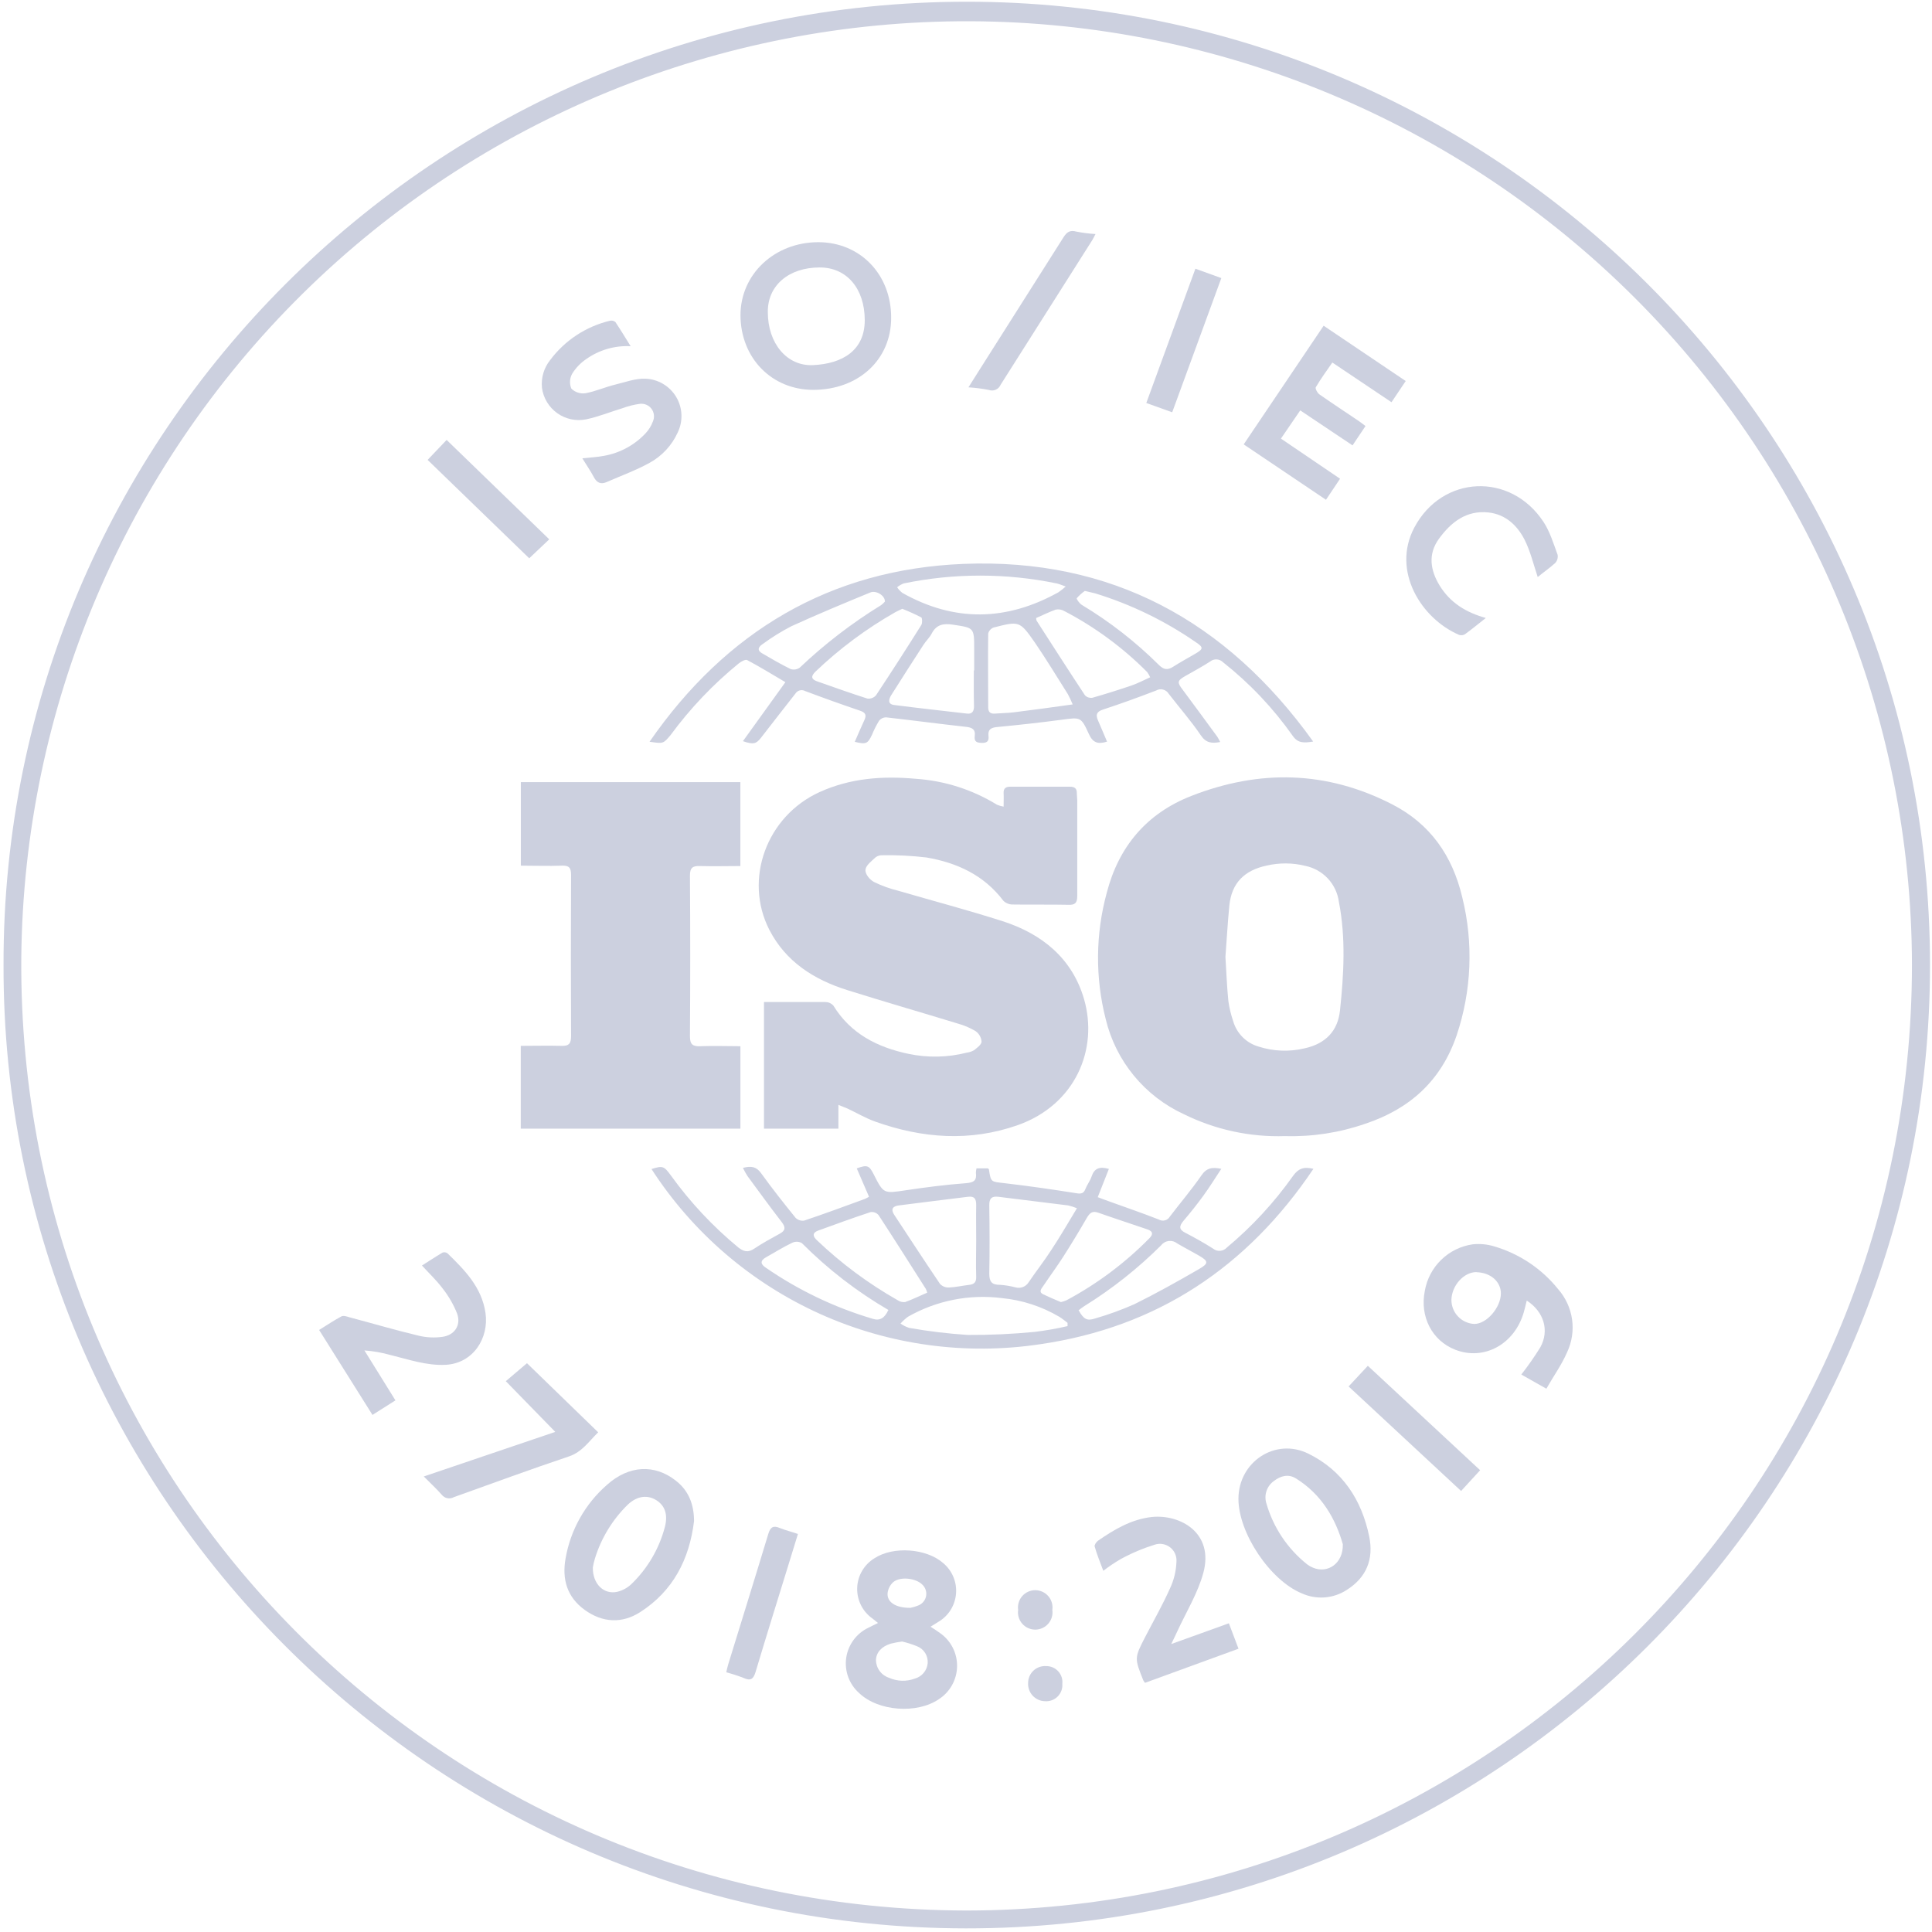 <svg width="96" height="96" viewBox="0 0 96 96" fill="none" xmlns="http://www.w3.org/2000/svg">
<g clip-path="url(#clip0_7168_56189)">
<path d="M0.176 47.949C0.118 21.549 21.639 0.086 48.039 0.086C74.337 0.086 95.882 21.418 95.901 47.916C95.923 74.38 74.438 95.846 47.989 95.82C21.463 95.792 0.112 74.215 0.176 47.949ZM48.026 94.933C73.826 94.903 95 74.114 95.004 47.929C94.978 35.518 90.04 23.621 81.27 14.838C72.5 6.056 60.61 1.101 48.199 1.056C35.787 1.012 23.862 5.881 15.03 14.601C6.197 23.32 1.174 35.181 1.058 47.592C0.859 73.73 21.92 94.88 48.026 94.933Z" fill="#CCD0DF"/>
<path d="M63.853 56.452C62.113 56.509 60.386 56.135 58.826 55.364C57.864 54.922 57.015 54.267 56.342 53.449C55.669 52.631 55.191 51.672 54.943 50.642C54.416 48.578 54.434 46.413 54.995 44.358C55.587 42.078 56.961 40.423 59.199 39.548C62.584 38.226 65.911 38.294 69.167 39.962C71.071 40.937 72.172 42.525 72.659 44.587C73.223 46.857 73.124 49.24 72.376 51.456C71.607 53.701 70.051 55.104 67.834 55.84C66.555 56.284 65.206 56.491 63.853 56.452ZM60.891 47.547C60.94 48.337 60.966 49.05 61.037 49.745C61.085 50.081 61.164 50.411 61.273 50.732C61.359 51.035 61.52 51.31 61.742 51.533C61.964 51.756 62.239 51.918 62.541 52.005C63.28 52.242 64.07 52.272 64.825 52.091C65.864 51.863 66.475 51.232 66.583 50.211C66.774 48.414 66.877 46.611 66.529 44.815C66.471 44.381 66.28 43.975 65.982 43.654C65.683 43.334 65.293 43.114 64.864 43.025C64.23 42.867 63.568 42.863 62.932 43.012C61.842 43.244 61.198 43.87 61.086 44.993C60.998 45.869 60.955 46.749 60.891 47.547Z" fill="#CCD0DF"/>
<path d="M41.66 54.9V56.081H37.962V49.79H38.964C39.644 49.79 40.325 49.79 41.005 49.79C41.081 49.79 41.156 49.805 41.225 49.835C41.295 49.866 41.357 49.91 41.409 49.966C42.267 51.367 43.6 52.041 45.141 52.365C46.102 52.568 47.097 52.547 48.049 52.303C48.171 52.288 48.288 52.248 48.395 52.187C48.545 52.069 48.764 51.917 48.773 51.758C48.765 51.656 48.736 51.557 48.685 51.467C48.635 51.378 48.566 51.3 48.483 51.241C48.204 51.073 47.902 50.944 47.588 50.859C45.759 50.299 43.918 49.769 42.093 49.195C40.445 48.676 39.048 47.79 38.23 46.206C36.942 43.694 38.09 40.554 40.726 39.357C42.254 38.663 43.858 38.548 45.508 38.698C46.936 38.794 48.319 39.236 49.539 39.986C49.645 40.03 49.756 40.063 49.869 40.082C49.869 39.827 49.88 39.614 49.869 39.404C49.859 39.194 49.964 39.091 50.183 39.091C51.176 39.091 52.17 39.091 53.164 39.091C53.404 39.091 53.516 39.183 53.507 39.425C53.507 39.535 53.527 39.64 53.527 39.752C53.527 41.344 53.527 42.937 53.527 44.529C53.527 44.871 53.415 44.974 53.08 44.959C52.155 44.939 51.228 44.959 50.303 44.944C50.135 44.942 49.973 44.874 49.854 44.755C48.891 43.482 47.551 42.868 46.038 42.608C45.314 42.522 44.585 42.484 43.855 42.497C43.732 42.489 43.61 42.525 43.51 42.598C43.312 42.784 43.029 42.993 43.005 43.214C42.982 43.435 43.22 43.716 43.435 43.828C43.813 44.013 44.21 44.157 44.62 44.257C46.354 44.763 48.101 45.223 49.82 45.774C51.778 46.403 53.276 47.622 53.864 49.638C54.589 52.136 53.434 54.892 50.578 55.905C48.193 56.746 45.819 56.564 43.476 55.727C43.005 55.557 42.566 55.297 42.111 55.083L41.66 54.9Z" fill="#CCD0DF"/>
<path d="M25.876 51.968C26.567 51.968 27.232 51.951 27.896 51.968C28.28 51.983 28.378 51.842 28.376 51.473C28.363 48.805 28.363 46.138 28.376 43.469C28.376 43.102 28.263 43.001 27.911 43.014C27.245 43.04 26.58 43.014 25.88 43.014V38.863H36.788V43.033C36.12 43.033 35.457 43.053 34.794 43.033C34.414 43.016 34.281 43.117 34.283 43.523C34.302 46.177 34.302 48.831 34.283 51.486C34.283 51.891 34.412 52.001 34.796 51.986C35.44 51.96 36.101 51.986 36.79 51.986V56.083H25.876V51.968Z" fill="#CCD0DF"/>
<path d="M36.916 58.032C37.322 57.925 37.578 57.963 37.816 58.292C38.363 59.051 38.949 59.794 39.533 60.513C39.589 60.568 39.657 60.609 39.731 60.633C39.806 60.656 39.885 60.663 39.962 60.65C40.967 60.313 41.96 59.946 42.967 59.577C43.041 59.545 43.113 59.508 43.181 59.466L42.572 58.056C43.085 57.869 43.188 57.907 43.407 58.339C43.907 59.328 43.905 59.309 45.004 59.144C45.998 58.996 46.995 58.867 47.996 58.792C48.388 58.762 48.545 58.656 48.492 58.27C48.493 58.198 48.504 58.126 48.522 58.056H49.09C49.105 58.073 49.138 58.092 49.14 58.113C49.238 58.757 49.24 58.712 49.917 58.792C51.116 58.931 52.312 59.105 53.505 59.294C53.748 59.333 53.857 59.281 53.934 59.079C54.012 58.877 54.168 58.676 54.241 58.459C54.374 58.051 54.639 57.95 55.1 58.083L54.546 59.487C54.761 59.566 54.941 59.637 55.128 59.702C55.946 59.998 56.77 60.279 57.579 60.597C57.625 60.624 57.675 60.641 57.728 60.648C57.78 60.656 57.834 60.652 57.885 60.639C57.937 60.625 57.985 60.602 58.027 60.569C58.069 60.537 58.104 60.497 58.13 60.451C58.65 59.768 59.204 59.12 59.693 58.412C59.951 58.032 60.227 57.983 60.685 58.079C60.378 58.543 60.103 58.991 59.794 59.414C59.485 59.837 59.15 60.262 58.807 60.661C58.592 60.921 58.568 61.09 58.897 61.256C59.367 61.5 59.83 61.758 60.277 62.043C60.376 62.124 60.502 62.163 60.63 62.153C60.757 62.143 60.876 62.085 60.962 61.99C62.207 60.951 63.313 59.755 64.25 58.431C64.505 58.073 64.773 57.957 65.263 58.079C61.974 62.971 57.493 65.947 51.689 66.793C47.974 67.355 44.175 66.832 40.748 65.288C37.322 63.745 34.414 61.245 32.373 58.09C32.929 57.912 32.993 57.937 33.339 58.412C34.295 59.739 35.417 60.937 36.678 61.979C36.951 62.194 37.17 62.252 37.477 62.045C37.882 61.773 38.314 61.539 38.743 61.303C39.035 61.144 39.043 60.985 38.844 60.725C38.262 59.972 37.704 59.202 37.14 58.435C37.057 58.305 36.983 58.171 36.916 58.032ZM53.507 60.034C53.368 59.978 53.224 59.932 53.078 59.897C51.921 59.751 50.764 59.614 49.608 59.468C49.273 59.427 49.15 59.556 49.157 59.897C49.174 61.026 49.18 62.155 49.157 63.284C49.157 63.696 49.286 63.844 49.687 63.842C49.944 63.859 50.199 63.901 50.449 63.966C50.573 64.003 50.705 63.998 50.826 63.952C50.947 63.906 51.049 63.821 51.116 63.711C51.473 63.181 51.872 62.679 52.218 62.142C52.668 61.466 53.072 60.764 53.514 60.034H53.507ZM48.507 61.64C48.507 61.056 48.494 60.47 48.507 59.886C48.507 59.573 48.427 59.427 48.096 59.468C46.955 59.611 45.811 59.747 44.662 59.897C44.358 59.934 44.252 60.086 44.435 60.365C45.188 61.509 45.937 62.655 46.71 63.799C46.767 63.858 46.836 63.904 46.912 63.935C46.988 63.965 47.07 63.979 47.152 63.975C47.489 63.962 47.822 63.883 48.159 63.844C48.401 63.816 48.513 63.715 48.507 63.451C48.485 62.835 48.507 62.239 48.507 61.64ZM46.073 64.235C46.055 64.169 46.032 64.105 46.004 64.044C45.225 62.82 44.45 61.593 43.656 60.378C43.608 60.322 43.547 60.279 43.478 60.253C43.41 60.227 43.336 60.218 43.263 60.227C42.389 60.515 41.522 60.831 40.657 61.146C40.344 61.26 40.391 61.44 40.595 61.629C41.805 62.783 43.152 63.783 44.607 64.608C44.715 64.682 44.847 64.714 44.978 64.698C45.336 64.57 45.686 64.398 46.064 64.235H46.073ZM52.726 64.698C52.814 64.678 52.901 64.65 52.984 64.615C54.51 63.8 55.904 62.758 57.117 61.524C57.304 61.333 57.289 61.189 57.036 61.095C56.216 60.813 55.39 60.547 54.572 60.258C54.269 60.15 54.143 60.279 53.999 60.524C53.625 61.172 53.238 61.811 52.836 62.44C52.52 62.934 52.172 63.404 51.846 63.889C51.756 64.024 51.582 64.194 51.846 64.318C52.11 64.443 52.404 64.572 52.709 64.698H52.726ZM53.046 65.898V65.731C52.909 65.63 52.778 65.516 52.632 65.428C51.763 64.916 50.793 64.6 49.79 64.503C48.173 64.296 46.533 64.621 45.117 65.428C44.982 65.527 44.857 65.641 44.746 65.767C44.878 65.86 45.022 65.932 45.175 65.982C46.136 66.152 47.106 66.268 48.079 66.332C49.191 66.339 50.302 66.289 51.408 66.181C51.953 66.116 52.494 66.021 53.029 65.898H53.046ZM53.602 65.117C53.851 65.557 54.014 65.647 54.417 65.514C55.081 65.322 55.732 65.085 56.364 64.806C57.457 64.265 58.523 63.67 59.584 63.056C60.073 62.771 60.047 62.664 59.566 62.385C59.214 62.181 58.852 61.996 58.493 61.784C58.435 61.737 58.369 61.703 58.298 61.682C58.227 61.661 58.152 61.655 58.078 61.663C58.005 61.672 57.934 61.694 57.869 61.731C57.804 61.767 57.747 61.815 57.701 61.874C56.546 63.025 55.264 64.04 53.879 64.9C53.777 64.967 53.679 65.04 53.585 65.117H53.602ZM44.158 65.1C42.582 64.182 41.133 63.063 39.846 61.771C39.775 61.73 39.696 61.706 39.614 61.702C39.532 61.698 39.451 61.714 39.376 61.747C38.925 61.962 38.496 62.23 38.058 62.477C37.766 62.644 37.781 62.814 38.058 62.994C39.683 64.115 41.475 64.971 43.368 65.531C43.712 65.643 43.959 65.497 44.137 65.1H44.158Z" fill="#CCD0DF"/>
<path d="M32.276 36.856C36.075 31.368 41.252 28.29 47.865 28.02C55.188 27.722 60.934 30.827 65.25 36.846C64.788 36.925 64.49 36.929 64.239 36.569C63.265 35.187 62.097 33.953 60.77 32.905C60.686 32.821 60.574 32.771 60.455 32.765C60.336 32.759 60.219 32.797 60.127 32.873C59.73 33.13 59.309 33.356 58.895 33.592C58.48 33.828 58.495 33.916 58.768 34.274C59.347 35.045 59.91 35.826 60.485 36.605C60.539 36.691 60.588 36.78 60.631 36.871C60.212 36.946 59.929 36.925 59.667 36.536C59.182 35.82 58.605 35.163 58.073 34.474C58.011 34.37 57.91 34.295 57.794 34.265C57.677 34.234 57.553 34.251 57.448 34.311C56.575 34.648 55.692 34.968 54.804 35.259C54.473 35.367 54.443 35.53 54.561 35.802C54.712 36.146 54.855 36.491 55.008 36.85C54.553 36.998 54.299 36.901 54.106 36.474C53.716 35.616 53.694 35.639 52.769 35.762C51.696 35.905 50.623 36.023 49.535 36.127C49.223 36.157 49.082 36.262 49.118 36.575C49.146 36.816 49.054 36.919 48.798 36.914C48.543 36.91 48.397 36.861 48.434 36.575C48.481 36.227 48.288 36.146 47.981 36.114C46.658 35.968 45.343 35.792 44.023 35.644C43.956 35.645 43.891 35.661 43.832 35.69C43.772 35.72 43.72 35.763 43.679 35.815C43.546 36.035 43.429 36.266 43.332 36.504C43.117 36.959 43.036 37 42.473 36.861C42.634 36.498 42.782 36.139 42.948 35.787C43.068 35.532 43.01 35.407 42.733 35.313C41.822 35.004 40.914 34.679 40.011 34.339C39.929 34.293 39.832 34.281 39.741 34.305C39.65 34.329 39.572 34.387 39.522 34.467C38.955 35.197 38.38 35.92 37.818 36.654C37.58 36.961 37.44 37.011 36.916 36.828L39.026 33.897C38.395 33.525 37.773 33.143 37.129 32.8C37.041 32.752 36.828 32.868 36.715 32.959C35.436 34 34.295 35.199 33.319 36.528C32.956 36.957 32.959 36.959 32.276 36.856ZM48.388 33.315H48.406C48.406 32.961 48.406 32.609 48.406 32.255C48.406 31.181 48.406 31.199 47.352 31.04C46.897 30.969 46.536 31.023 46.302 31.469C46.193 31.684 46.002 31.855 45.873 32.061C45.341 32.881 44.813 33.705 44.291 34.532C44.167 34.729 44.087 34.985 44.424 35.03C45.633 35.186 46.845 35.317 48.058 35.459C48.32 35.487 48.404 35.322 48.397 35.071C48.38 34.485 48.388 33.901 48.388 33.315ZM53.301 35.002C53.23 34.828 53.15 34.657 53.061 34.491C52.518 33.633 51.988 32.755 51.413 31.915C50.663 30.842 50.64 30.86 49.374 31.181C49.308 31.205 49.248 31.245 49.201 31.297C49.154 31.349 49.12 31.412 49.103 31.48C49.086 32.703 49.103 33.926 49.103 35.15C49.103 35.365 49.198 35.474 49.423 35.459C49.747 35.433 50.067 35.433 50.395 35.392C51.322 35.279 52.258 35.146 53.301 35.002ZM51.486 30.709C51.485 30.751 51.491 30.793 51.503 30.834C52.303 32.076 53.102 33.323 53.917 34.557C53.965 34.603 54.023 34.638 54.086 34.657C54.15 34.677 54.217 34.682 54.282 34.671C54.926 34.487 55.57 34.285 56.214 34.066C56.529 33.959 56.826 33.8 57.152 33.654C57.112 33.563 57.062 33.477 57.004 33.396C55.796 32.179 54.407 31.157 52.887 30.364C52.758 30.288 52.605 30.262 52.458 30.291C52.134 30.407 51.807 30.57 51.486 30.709ZM44.832 30.252C44.708 30.314 44.596 30.359 44.493 30.417C43.049 31.237 41.711 32.233 40.511 33.381C40.297 33.596 40.297 33.748 40.597 33.854C41.43 34.145 42.259 34.444 43.1 34.712C43.179 34.722 43.26 34.712 43.335 34.684C43.41 34.655 43.476 34.609 43.529 34.549C44.293 33.394 45.043 32.23 45.779 31.057C45.837 30.965 45.828 30.713 45.779 30.679C45.472 30.521 45.158 30.378 44.836 30.252H44.832ZM52.952 29.142C52.737 29.065 52.619 29.014 52.505 28.99C49.998 28.472 47.412 28.472 44.905 28.99C44.786 29.035 44.675 29.1 44.577 29.181C44.649 29.286 44.736 29.381 44.836 29.46C47.427 30.919 50.013 30.864 52.593 29.43C52.72 29.342 52.841 29.246 52.956 29.142H52.952ZM43.969 29.889C43.982 29.597 43.54 29.321 43.246 29.439C41.932 29.98 40.619 30.525 39.327 31.115C38.833 31.37 38.359 31.664 37.91 31.993C37.728 32.113 37.569 32.285 37.863 32.459C38.331 32.733 38.801 33.008 39.288 33.246C39.364 33.27 39.446 33.276 39.525 33.263C39.604 33.25 39.679 33.218 39.743 33.171C40.979 31.999 42.334 30.959 43.785 30.067C43.854 30.015 43.917 29.956 43.974 29.889H43.969ZM53.904 29.363C53.756 29.468 53.622 29.589 53.503 29.726C53.477 29.761 53.641 29.988 53.758 30.059C55.147 30.895 56.431 31.895 57.581 33.038C57.815 33.272 58.01 33.313 58.291 33.132C58.646 32.903 59.021 32.703 59.384 32.489C59.798 32.248 59.813 32.171 59.418 31.909C57.884 30.848 56.196 30.029 54.413 29.482C54.274 29.449 54.128 29.417 53.909 29.363H53.904Z" fill="#CCD0DF"/>
<path d="M46.238 80.83C46.438 80.961 46.575 81.044 46.706 81.143C46.973 81.328 47.19 81.577 47.339 81.866C47.487 82.155 47.562 82.477 47.557 82.802C47.551 83.127 47.466 83.445 47.308 83.73C47.151 84.014 46.925 84.255 46.652 84.431C45.564 85.178 43.634 85.032 42.692 84.129C42.448 83.913 42.262 83.641 42.149 83.336C42.037 83.031 42.002 82.703 42.047 82.381C42.093 82.059 42.218 81.754 42.41 81.492C42.603 81.23 42.858 81.02 43.151 80.881C43.293 80.806 43.439 80.74 43.628 80.645C43.516 80.555 43.441 80.491 43.362 80.431C43.117 80.26 42.918 80.031 42.783 79.764C42.649 79.497 42.584 79.201 42.593 78.903C42.602 78.604 42.686 78.312 42.837 78.055C42.988 77.797 43.201 77.581 43.456 77.426C44.392 76.818 46.032 76.936 46.869 77.67C47.089 77.855 47.261 78.089 47.372 78.354C47.483 78.619 47.528 78.907 47.504 79.193C47.48 79.479 47.388 79.755 47.236 79.998C47.083 80.241 46.874 80.444 46.626 80.589L46.238 80.83ZM44.813 81.568C44.629 81.592 44.446 81.627 44.265 81.671C43.806 81.813 43.544 82.1 43.525 82.485C43.528 82.683 43.593 82.875 43.711 83.034C43.829 83.194 43.995 83.311 44.184 83.371C44.586 83.549 45.041 83.563 45.452 83.41C45.625 83.364 45.78 83.265 45.895 83.128C46.01 82.991 46.081 82.822 46.096 82.643C46.11 82.465 46.066 82.287 45.971 82.136C45.876 81.984 45.735 81.867 45.568 81.802C45.323 81.702 45.071 81.622 44.813 81.564V81.568ZM45.221 79.896C45.373 79.866 45.522 79.82 45.665 79.759C45.758 79.716 45.839 79.651 45.901 79.569C45.963 79.487 46.004 79.391 46.02 79.29C46.035 79.189 46.026 79.085 45.992 78.988C45.959 78.891 45.901 78.804 45.826 78.735C45.502 78.413 44.731 78.325 44.386 78.613C44.23 78.754 44.13 78.947 44.104 79.156C44.064 79.602 44.497 79.896 45.221 79.892V79.896Z" fill="#CCD0DF"/>
<path d="M76.838 69.004L75.593 68.3C75.932 67.867 76.248 67.415 76.537 66.948C76.999 66.113 76.716 65.175 75.863 64.625C75.814 64.827 75.771 65.016 75.717 65.203C75.258 66.799 73.736 67.628 72.303 67.064C71.156 66.613 70.538 65.417 70.8 64.134C70.903 63.548 71.189 63.009 71.617 62.595C72.044 62.181 72.591 61.913 73.18 61.829C73.542 61.792 73.907 61.827 74.254 61.934C75.501 62.302 76.607 63.042 77.422 64.056C77.794 64.479 78.035 65.001 78.115 65.559C78.194 66.116 78.108 66.685 77.868 67.194C77.598 67.819 77.192 68.381 76.838 69.004ZM73.363 63.209C72.743 63.209 72.14 63.865 72.12 64.585C72.118 64.891 72.234 65.188 72.444 65.411C72.654 65.635 72.943 65.769 73.249 65.786C73.859 65.799 74.58 64.973 74.578 64.263C74.573 63.675 74.058 63.23 73.359 63.215L73.363 63.209Z" fill="#CCD0DF"/>
<path d="M40.415 19.372C38.348 19.372 36.803 17.795 36.794 15.666C36.794 13.627 38.481 12.039 40.657 12.034C42.737 12.034 44.285 13.631 44.281 15.784C44.287 17.866 42.666 19.366 40.415 19.372ZM40.728 13.29C39.183 13.29 38.133 14.198 38.153 15.515C38.153 17.061 39.101 18.201 40.394 18.143C41.877 18.076 42.969 17.4 42.969 15.91C42.967 14.333 42.068 13.286 40.728 13.29Z" fill="#CCD0DF"/>
<path d="M61.537 74.479C61.537 72.644 63.365 71.42 65.014 72.232C66.707 73.067 67.662 74.526 68.036 76.35C68.266 77.469 67.901 78.389 66.907 79.01C66.58 79.221 66.205 79.346 65.817 79.375C65.429 79.403 65.04 79.334 64.685 79.173C63.112 78.527 61.539 76.181 61.537 74.479ZM66.724 76.732C66.366 75.477 65.677 74.251 64.379 73.453C64.022 73.238 63.645 73.326 63.305 73.586C63.136 73.704 63.008 73.873 62.938 74.067C62.869 74.262 62.861 74.473 62.917 74.672C63.258 75.883 63.972 76.956 64.958 77.737C65.044 77.802 65.139 77.856 65.239 77.896C65.965 78.207 66.75 77.692 66.724 76.732Z" fill="#CCD0DF"/>
<path d="M34.487 75.58C34.257 77.475 33.45 79.053 31.811 80.105C30.907 80.684 29.941 80.635 29.059 79.999C28.177 79.364 27.919 78.475 28.102 77.443C28.347 76.022 29.074 74.729 30.16 73.781C31.248 72.807 32.521 72.743 33.573 73.567C34.225 74.069 34.483 74.758 34.487 75.58ZM29.458 77.881C29.441 78.712 30.014 79.25 30.679 79.094C30.942 79.028 31.183 78.895 31.379 78.707C32.184 77.93 32.758 76.946 33.04 75.863C33.195 75.254 33.04 74.812 32.611 74.543C32.182 74.275 31.673 74.318 31.201 74.758C30.44 75.5 29.877 76.421 29.563 77.437C29.518 77.582 29.483 77.731 29.458 77.881Z" fill="#CCD0DF"/>
<path d="M61.799 22.081L65.771 16.185L69.849 18.933C69.611 19.289 69.388 19.624 69.143 19.986L66.203 18.014C65.915 18.43 65.628 18.823 65.381 19.242C65.342 19.306 65.462 19.529 65.565 19.6C66.209 20.049 66.853 20.474 67.497 20.907C67.606 20.982 67.712 21.064 67.851 21.169L67.207 22.131L64.608 20.392L63.649 21.794L66.587 23.788L65.887 24.833L61.799 22.081Z" fill="#CCD0DF"/>
<path d="M31.336 17.203C30.547 17.162 29.767 17.389 29.123 17.847C28.844 18.037 28.608 18.285 28.43 18.572C28.368 18.684 28.332 18.808 28.325 18.935C28.318 19.063 28.34 19.19 28.389 19.308C28.48 19.399 28.591 19.467 28.713 19.507C28.834 19.547 28.964 19.558 29.091 19.54C29.593 19.448 30.072 19.231 30.568 19.111C31.064 18.991 31.57 18.799 32.07 18.817C32.38 18.828 32.682 18.918 32.949 19.076C33.215 19.233 33.438 19.456 33.598 19.721C33.757 19.988 33.847 20.289 33.86 20.599C33.874 20.909 33.809 21.217 33.673 21.495C33.383 22.133 32.893 22.66 32.278 22.998C31.594 23.375 30.853 23.642 30.132 23.959C29.851 24.079 29.651 23.985 29.505 23.704C29.359 23.423 29.14 23.107 28.936 22.774C29.329 22.729 29.677 22.716 30.01 22.65C30.807 22.51 31.536 22.114 32.087 21.521C32.244 21.352 32.365 21.154 32.444 20.937C32.488 20.837 32.505 20.726 32.492 20.617C32.48 20.508 32.439 20.404 32.374 20.315C32.309 20.227 32.221 20.157 32.12 20.113C32.019 20.07 31.909 20.053 31.8 20.066C31.506 20.105 31.218 20.177 30.941 20.28C30.334 20.463 29.737 20.71 29.119 20.838C28.872 20.887 28.617 20.885 28.37 20.832C28.124 20.778 27.891 20.675 27.686 20.528C27.481 20.381 27.308 20.194 27.178 19.978C27.048 19.762 26.963 19.522 26.93 19.272C26.88 18.777 27.025 18.282 27.335 17.894C28.066 16.914 29.117 16.222 30.306 15.938C30.353 15.927 30.402 15.927 30.449 15.938C30.497 15.948 30.541 15.97 30.578 16.001C30.827 16.372 31.064 16.765 31.336 17.203Z" fill="#CCD0DF"/>
<path d="M56.892 83.62C56.862 83.581 56.835 83.54 56.811 83.498C56.366 82.384 56.366 82.384 56.911 81.326C57.324 80.529 57.77 79.748 58.135 78.93C58.33 78.517 58.44 78.068 58.457 77.61C58.469 77.475 58.447 77.338 58.394 77.213C58.341 77.088 58.257 76.978 58.151 76.893C58.044 76.808 57.919 76.751 57.785 76.726C57.651 76.701 57.513 76.71 57.384 76.752C56.794 76.935 56.223 77.176 55.682 77.473C55.383 77.647 55.096 77.841 54.823 78.053C54.662 77.623 54.505 77.241 54.394 76.846C54.37 76.773 54.467 76.632 54.548 76.565C55.368 75.999 56.212 75.492 57.238 75.378C58.65 75.237 60.328 76.17 59.794 78.151C59.521 79.16 58.95 80.083 58.506 81.047C58.429 81.218 58.343 81.388 58.199 81.691L59.639 81.173L61.062 80.66L61.541 81.924L56.892 83.62Z" fill="#CCD0DF"/>
<path d="M20.967 62.883C21.281 62.685 21.63 62.453 21.991 62.239C22.032 62.224 22.076 62.221 22.12 62.228C22.163 62.235 22.203 62.253 22.238 62.279C23.096 63.114 23.94 63.968 24.124 65.241C24.303 66.478 23.526 67.74 22.148 67.817C21.186 67.864 20.302 67.549 19.396 67.328C18.976 67.21 18.544 67.134 18.108 67.102L19.649 69.583L18.508 70.307C17.621 68.894 16.754 67.516 15.857 66.085C16.233 65.853 16.587 65.613 16.964 65.411C17.061 65.359 17.226 65.411 17.353 65.452C18.508 65.758 19.654 66.096 20.813 66.372C21.194 66.462 21.588 66.481 21.976 66.428C22.585 66.347 22.92 65.855 22.716 65.276C22.532 64.812 22.279 64.378 21.967 63.988C21.678 63.606 21.321 63.271 20.967 62.883Z" fill="#CCD0DF"/>
<path d="M76.409 28.675C76.194 28.031 76.044 27.387 75.75 26.807C75.385 26.099 74.803 25.556 73.96 25.464C72.859 25.344 72.094 25.953 71.498 26.775C70.946 27.537 71.069 28.338 71.541 29.106C72.062 29.945 72.829 30.428 73.829 30.707C73.46 30.999 73.138 31.263 72.803 31.508C72.76 31.536 72.712 31.554 72.662 31.562C72.611 31.569 72.56 31.565 72.511 31.551C70.614 30.741 69.141 28.366 70.274 26.219C71.652 23.609 75.048 23.442 76.692 25.927C77.014 26.415 77.188 27 77.396 27.563C77.41 27.637 77.406 27.712 77.385 27.784C77.365 27.856 77.327 27.922 77.276 27.977C76.982 28.245 76.657 28.46 76.409 28.675Z" fill="#CCD0DF"/>
<path d="M21.057 73.365L27.591 71.15L25.133 68.63L26.185 67.737L29.724 71.171C29.259 71.62 28.928 72.148 28.269 72.369C26.355 73.013 24.457 73.708 22.556 74.391C22.456 74.447 22.34 74.466 22.228 74.444C22.116 74.421 22.016 74.359 21.946 74.269C21.678 73.962 21.381 73.693 21.057 73.365Z" fill="#CCD0DF"/>
<path d="M48.122 19.246L48.695 18.338C50.079 16.16 51.461 13.98 52.84 11.798C53.01 11.526 53.17 11.42 53.484 11.508C53.798 11.57 54.115 11.61 54.435 11.629C54.366 11.759 54.329 11.843 54.28 11.923C52.761 14.321 51.241 16.719 49.721 19.117C49.675 19.228 49.588 19.317 49.478 19.365C49.368 19.413 49.244 19.416 49.131 19.375C48.798 19.31 48.461 19.267 48.122 19.246Z" fill="#CCD0DF"/>
<path d="M67.012 68.892L67.967 67.866L73.547 73.054L72.601 74.086L67.012 68.892Z" fill="#CCD0DF"/>
<path d="M39.649 76.222C39.496 76.722 39.35 77.198 39.202 77.675C38.649 79.473 38.084 81.272 37.545 83.077C37.438 83.436 37.294 83.536 36.947 83.375C36.666 83.266 36.379 83.173 36.088 83.096C36.12 82.959 36.144 82.832 36.182 82.71C36.848 80.547 37.522 78.385 38.176 76.22C38.279 75.878 38.423 75.79 38.749 75.926C39.029 76.039 39.318 76.108 39.649 76.222Z" fill="#CCD0DF"/>
<path d="M59.399 13.352L60.687 13.818L58.246 20.486L56.959 20.025C57.77 17.806 58.575 15.608 59.399 13.352Z" fill="#CCD0DF"/>
<path d="M27.292 26.799L26.297 27.741L21.248 22.852L22.193 21.86L27.292 26.799Z" fill="#CCD0DF"/>
<path d="M52.786 83.674C52.795 83.789 52.779 83.904 52.739 84.012C52.699 84.12 52.636 84.219 52.554 84.3C52.472 84.382 52.374 84.445 52.266 84.484C52.158 84.525 52.043 84.541 51.928 84.532C51.812 84.53 51.699 84.505 51.594 84.458C51.489 84.411 51.394 84.343 51.315 84.259C51.237 84.175 51.176 84.075 51.137 83.967C51.097 83.859 51.08 83.744 51.086 83.629C51.086 83.513 51.109 83.399 51.154 83.293C51.2 83.188 51.267 83.092 51.351 83.013C51.435 82.934 51.534 82.873 51.643 82.835C51.751 82.796 51.866 82.78 51.981 82.787C52.095 82.785 52.207 82.808 52.311 82.853C52.415 82.898 52.508 82.964 52.585 83.048C52.661 83.132 52.718 83.231 52.753 83.339C52.788 83.447 52.799 83.561 52.786 83.674Z" fill="#CCD0DF"/>
<path d="M52.29 79.995C52.308 80.117 52.299 80.241 52.264 80.359C52.229 80.477 52.17 80.586 52.089 80.679C52.008 80.772 51.909 80.846 51.797 80.897C51.685 80.948 51.563 80.975 51.441 80.975C51.318 80.975 51.196 80.948 51.084 80.897C50.972 80.846 50.873 80.772 50.792 80.679C50.711 80.586 50.652 80.477 50.617 80.359C50.582 80.241 50.573 80.117 50.591 79.995C50.573 79.873 50.582 79.749 50.617 79.631C50.652 79.513 50.711 79.404 50.792 79.311C50.873 79.218 50.972 79.144 51.084 79.093C51.196 79.042 51.318 79.015 51.441 79.015C51.563 79.015 51.685 79.042 51.797 79.093C51.909 79.144 52.008 79.218 52.089 79.311C52.17 79.404 52.229 79.513 52.264 79.631C52.299 79.749 52.308 79.873 52.29 79.995Z" fill="#CCD0DF"/>
</g>
<defs>
<clipPath id="clip0_7168_56189">
<rect width="96" height="96" fill="white"/>
</clipPath>
</defs>
</svg>
